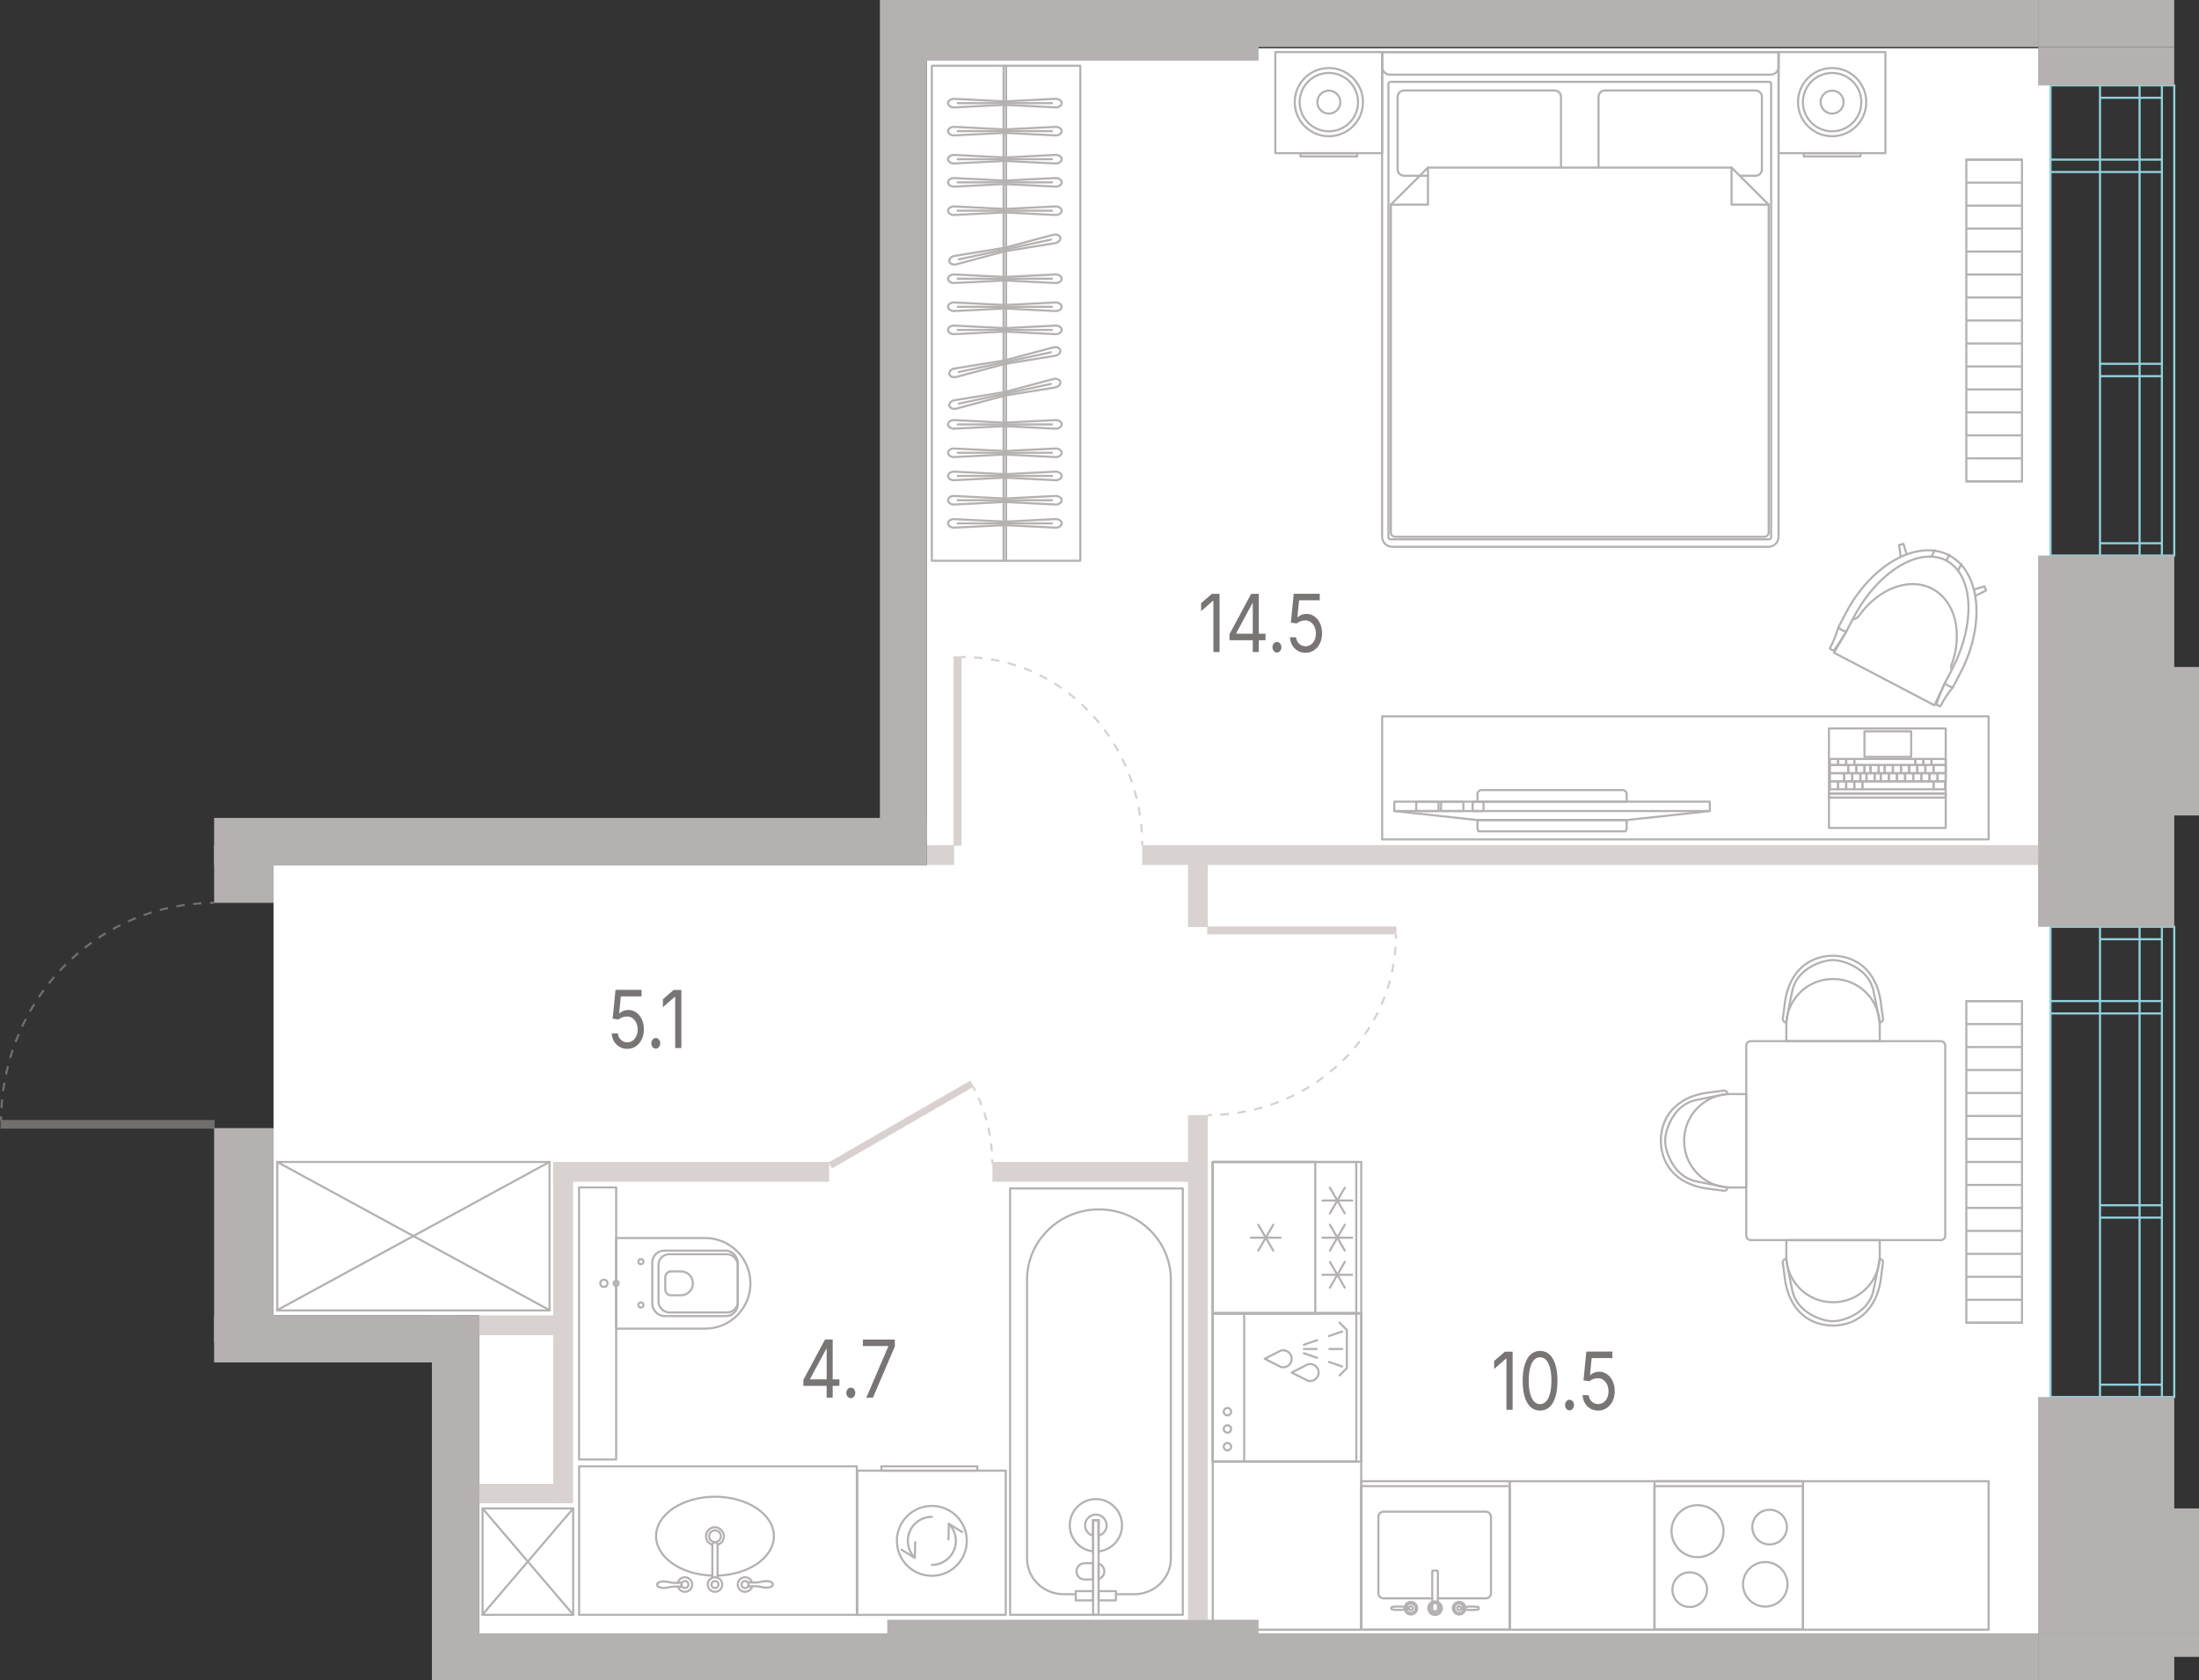 <?xml version="1.0" encoding="UTF-8"?>
<svg id="Layer_1" xmlns="http://www.w3.org/2000/svg" version="1.1" viewBox="0 0 522.66 399.41">
  <rect x="0" y="0" width="522.66" height="399.41" fill="#333333" stroke="none"/>
  <!-- Generator: Adobe Illustrator 29.8.1, SVG Export Plug-In . SVG Version: 2.1.1 Build 2)  -->
  <polygon id="fl_9" points="65.01 205.59 65.01 312.65 113.84 312.65 113.84 388.24 487.37 388.24 487.37 11.48 220.31 11.48 220.31 205.59 65.01 205.59" fill="#fff"/>
  <g id="R">
    <g>
      <line x1="467.36" y1="37.95" x2="480.59" y2="37.95" fill="none" stroke="#b4b1b0" stroke-miterlimit="10" stroke-width=".5"/>
      <line x1="467.36" y1="43.41" x2="480.59" y2="43.41" fill="none" stroke="#b4b1b0" stroke-miterlimit="10" stroke-width=".5"/>
      <line x1="467.36" y1="48.87" x2="480.59" y2="48.87" fill="none" stroke="#b4b1b0" stroke-miterlimit="10" stroke-width=".5"/>
      <line x1="467.36" y1="54.33" x2="480.59" y2="54.33" fill="none" stroke="#b4b1b0" stroke-miterlimit="10" stroke-width=".5"/>
      <line x1="467.36" y1="59.79" x2="480.59" y2="59.79" fill="none" stroke="#b4b1b0" stroke-miterlimit="10" stroke-width=".5"/>
      <line x1="467.36" y1="65.25" x2="480.59" y2="65.25" fill="none" stroke="#b4b1b0" stroke-miterlimit="10" stroke-width=".5"/>
      <line x1="467.36" y1="70.71" x2="480.59" y2="70.71" fill="none" stroke="#b4b1b0" stroke-miterlimit="10" stroke-width=".5"/>
      <line x1="467.36" y1="76.18" x2="480.59" y2="76.18" fill="none" stroke="#b4b1b0" stroke-miterlimit="10" stroke-width=".5"/>
      <line x1="467.36" y1="81.64" x2="480.59" y2="81.64" fill="none" stroke="#b4b1b0" stroke-miterlimit="10" stroke-width=".5"/>
      <line x1="467.36" y1="87.1" x2="480.59" y2="87.1" fill="none" stroke="#b4b1b0" stroke-miterlimit="10" stroke-width=".5"/>
      <line x1="467.36" y1="92.56" x2="480.59" y2="92.56" fill="none" stroke="#b4b1b0" stroke-miterlimit="10" stroke-width=".5"/>
      <line x1="467.36" y1="98.02" x2="480.59" y2="98.02" fill="none" stroke="#b4b1b0" stroke-miterlimit="10" stroke-width=".5"/>
      <line x1="467.36" y1="103.48" x2="480.59" y2="103.48" fill="none" stroke="#b4b1b0" stroke-miterlimit="10" stroke-width=".5"/>
      <line x1="467.36" y1="108.94" x2="480.59" y2="108.94" fill="none" stroke="#b4b1b0" stroke-miterlimit="10" stroke-width=".5"/>
      <line x1="467.36" y1="114.4" x2="480.59" y2="114.4" fill="none" stroke="#b4b1b0" stroke-miterlimit="10" stroke-width=".5"/>
      <rect x="435.75" y="69.56" width="76.46" height="13.23" transform="translate(550.15 -397.8) rotate(90)" fill="none" stroke="#b4b1b0" stroke-miterlimit="10" stroke-width=".5"/>
    </g>
    <g>
      <line x1="467.36" y1="237.95" x2="480.59" y2="237.95" fill="none" stroke="#b4b1b0" stroke-miterlimit="10" stroke-width=".5"/>
      <line x1="467.36" y1="243.41" x2="480.59" y2="243.41" fill="none" stroke="#b4b1b0" stroke-miterlimit="10" stroke-width=".5"/>
      <line x1="467.36" y1="248.87" x2="480.59" y2="248.87" fill="none" stroke="#b4b1b0" stroke-miterlimit="10" stroke-width=".5"/>
      <line x1="467.36" y1="254.33" x2="480.59" y2="254.33" fill="none" stroke="#b4b1b0" stroke-miterlimit="10" stroke-width=".5"/>
      <line x1="467.36" y1="259.79" x2="480.59" y2="259.79" fill="none" stroke="#b4b1b0" stroke-miterlimit="10" stroke-width=".5"/>
      <line x1="467.36" y1="265.25" x2="480.59" y2="265.25" fill="none" stroke="#b4b1b0" stroke-miterlimit="10" stroke-width=".5"/>
      <line x1="467.36" y1="270.71" x2="480.59" y2="270.71" fill="none" stroke="#b4b1b0" stroke-miterlimit="10" stroke-width=".5"/>
      <line x1="467.36" y1="276.18" x2="480.59" y2="276.18" fill="none" stroke="#b4b1b0" stroke-miterlimit="10" stroke-width=".5"/>
      <line x1="467.36" y1="281.64" x2="480.59" y2="281.64" fill="none" stroke="#b4b1b0" stroke-miterlimit="10" stroke-width=".5"/>
      <line x1="467.36" y1="287.1" x2="480.59" y2="287.1" fill="none" stroke="#b4b1b0" stroke-miterlimit="10" stroke-width=".5"/>
      <line x1="467.36" y1="292.56" x2="480.59" y2="292.56" fill="none" stroke="#b4b1b0" stroke-miterlimit="10" stroke-width=".5"/>
      <line x1="467.36" y1="298.02" x2="480.59" y2="298.02" fill="none" stroke="#b4b1b0" stroke-miterlimit="10" stroke-width=".5"/>
      <line x1="467.36" y1="303.48" x2="480.59" y2="303.48" fill="none" stroke="#b4b1b0" stroke-miterlimit="10" stroke-width=".5"/>
      <line x1="467.36" y1="308.94" x2="480.59" y2="308.94" fill="none" stroke="#b4b1b0" stroke-miterlimit="10" stroke-width=".5"/>
      <line x1="467.36" y1="314.4" x2="480.59" y2="314.4" fill="none" stroke="#b4b1b0" stroke-miterlimit="10" stroke-width=".5"/>
      <rect x="435.75" y="269.56" width="76.46" height="13.23" transform="translate(750.15 -197.8) rotate(90)" fill="none" stroke="#b4b1b0" stroke-miterlimit="10" stroke-width=".5"/>
    </g>
  </g>
  <g id="doors">
    <g>
      <g>
        <path d="M271.48,200.88c0-.33,0-.67-.01-1" fill="none" stroke="#d8d1cf" stroke-miterlimit="10" stroke-width=".5"/>
        <path d="M271.39,197.86c-1.45-22.69-19.04-40.76-40.85-41.66" fill="none" stroke="#d8d1cf" stroke-dasharray="2.03 2.03" stroke-miterlimit="10" stroke-width=".5"/>
        <path d="M229.52,156.16c-.19,0-.37,0-.56,0h-.44" fill="none" stroke="#d8d1cf" stroke-miterlimit="10" stroke-width=".5"/>
      </g>
      <rect x="226.78" y="156.16" width="1.63" height="44.73" transform="translate(455.18 357.04) rotate(180)" fill="#d8d1cf" stroke="#d8d1cf" stroke-miterlimit="10" stroke-width=".25"/>
    </g>
    <g>
      <g>
        <path d="M287.05,265.05c.33,0,.67,0,1-.01" fill="none" stroke="#d8d1cf" stroke-miterlimit="10" stroke-width=".5"/>
        <path d="M290.08,264.95c22.69-1.45,40.76-19.04,41.66-40.85" fill="none" stroke="#d8d1cf" stroke-dasharray="2.03 2.03" stroke-miterlimit="10" stroke-width=".5"/>
        <path d="M331.77,223.08c0-.19,0-.37,0-.56v-.44" fill="none" stroke="#d8d1cf" stroke-miterlimit="10" stroke-width=".5"/>
      </g>
      <rect x="308.6" y="198.79" width="1.63" height="44.73" transform="translate(88.26 530.57) rotate(-90)" fill="#d8d1cf" stroke="#d8d1cf" stroke-miterlimit="10" stroke-width=".25"/>
    </g>
    <g>
      <g>
        <path d="M235.84,276.52c0-.33,0-.67-.01-1" fill="none" stroke="#d8d1cf" stroke-miterlimit="10" stroke-width=".5"/>
        <path d="M235.74,273.64c-.34-4.66-1.51-9.19-3.56-13.58" fill="none" stroke="#d8d1cf" stroke-dasharray="1.88 1.88" stroke-miterlimit="10" stroke-width=".5"/>
        <path d="M231.77,259.22c-.15-.3-.3-.59-.45-.89" fill="none" stroke="#d8d1cf" stroke-miterlimit="10" stroke-width=".5"/>
      </g>
      <rect x="213.47" y="247.96" width="1.4" height="38.68" transform="translate(89.77 586.42) rotate(-120)" fill="#d8d1cf" stroke="#d8d1cf" stroke-miterlimit="10" stroke-width=".25"/>
    </g>
    <g>
      <g>
        <path d="M50.89,214.6c-.33,0-.67,0-1,0" fill="none" stroke="#706f6e" stroke-miterlimit="10" stroke-width=".5"/>
        <path d="M47.89,214.69c-25.86,1.55-46.51,22.99-47.59,49.63" fill="none" stroke="#706f6e" stroke-dasharray="2.01 2.01" stroke-miterlimit="10" stroke-width=".5"/>
        <path d="M.26,265.33c0,.33-.01.67-.01,1" fill="none" stroke="#706f6e" stroke-miterlimit="10" stroke-width=".5"/>
      </g>
      <rect x="24.67" y="241.91" width="1.8" height="50.64" transform="translate(292.8 241.66) rotate(90)" fill="#706f6e" stroke="#706f6e" stroke-miterlimit="10" stroke-width=".25"/>
    </g>
  </g>
  <g id="furniture">
    <g>
      <path d="M422.73,12.38v115.18c0,1.33-1.08,2.41-2.41,2.41h-89.41c-1.33,0-2.41-1.08-2.41-2.41V12.38h94.22Z" fill="none" stroke="#b4b1b0" stroke-linecap="round" stroke-linejoin="round" stroke-width=".5"/>
      <rect x="321.12" y="28.36" width="108.73" height="90.95" rx=".45" ry=".45" transform="translate(301.65 449.31) rotate(-90)" fill="none" stroke="#b4b1b0" stroke-linecap="round" stroke-linejoin="round" stroke-width=".5"/>
      <path d="M420.38,48.64v77.92c0,.56-.46,1.02-1.02,1.02h-87.76c-.56,0-1.02-.46-1.02-1.02V48.64s8.82-8.81,8.82-8.81h72.16s8.82,8.81,8.82,8.81Z" fill="none" stroke="#b4b1b0" stroke-linecap="round" stroke-linejoin="round" stroke-width=".5"/>
      <g>
        <rect x="423.42" y="11.7" width="24.03" height="25.4" transform="translate(411.03 459.83) rotate(-90)" fill="none" stroke="#b4b1b0" stroke-linecap="round" stroke-linejoin="round" stroke-width=".5"/>
        <rect x="435.07" y="30.06" width=".77" height="13.47" transform="translate(398.66 472.25) rotate(-90)" fill="none" stroke="#b4b1b0" stroke-linecap="round" stroke-linejoin="round" stroke-width=".5"/>
        <path d="M435.46,16.17c4.48,0,8.11,3.63,8.11,8.11s-3.63,8.1-8.11,8.1-8.11-3.63-8.11-8.1,3.63-8.11,8.11-8.11" fill="none" stroke="#b4b1b0" stroke-linecap="round" stroke-linejoin="round" stroke-width=".5"/>
        <path d="M435.46,17.34c3.83,0,6.94,3.1,6.94,6.94s-3.11,6.93-6.94,6.93-6.94-3.1-6.94-6.93c0-3.83,3.11-6.94,6.94-6.94" fill="none" stroke="#b4b1b0" stroke-linecap="round" stroke-linejoin="round" stroke-width=".5"/>
        <path d="M435.46,21.54c1.51,0,2.73,1.23,2.73,2.73s-1.22,2.73-2.73,2.73-2.73-1.22-2.73-2.73c0-1.51,1.22-2.73,2.73-2.73" fill="none" stroke="#b4b1b0" stroke-linecap="round" stroke-linejoin="round" stroke-width=".5"/>
      </g>
      <g>
        <rect x="303.8" y="11.7" width="24.03" height="25.4" transform="translate(291.42 340.21) rotate(-90)" fill="none" stroke="#b4b1b0" stroke-linecap="round" stroke-linejoin="round" stroke-width=".5"/>
        <rect x="315.45" y="30.06" width=".77" height="13.47" transform="translate(279.05 352.63) rotate(-90)" fill="none" stroke="#b4b1b0" stroke-linecap="round" stroke-linejoin="round" stroke-width=".5"/>
        <path d="M315.84,16.17c4.48,0,8.11,3.63,8.11,8.11s-3.63,8.1-8.11,8.1-8.11-3.63-8.11-8.1,3.63-8.11,8.11-8.11" fill="none" stroke="#b4b1b0" stroke-linecap="round" stroke-linejoin="round" stroke-width=".5"/>
        <path d="M315.84,17.34c3.83,0,6.94,3.1,6.94,6.94s-3.11,6.93-6.94,6.93c-3.83,0-6.94-3.1-6.94-6.93,0-3.83,3.11-6.94,6.94-6.94" fill="none" stroke="#b4b1b0" stroke-linecap="round" stroke-linejoin="round" stroke-width=".5"/>
        <path d="M315.84,21.54c1.51,0,2.73,1.23,2.73,2.73,0,1.51-1.22,2.73-2.73,2.73s-2.73-1.22-2.73-2.73,1.22-2.73,2.73-2.73" fill="none" stroke="#b4b1b0" stroke-linecap="round" stroke-linejoin="round" stroke-width=".5"/>
      </g>
      <path d="M422.73,12.38v3.49c0,1.04-.84,1.87-1.87,1.87h-90.49c-1.03,0-1.87-.84-1.87-1.87v-3.49h94.22Z" fill="none" stroke="#b4b1b0" stroke-linecap="round" stroke-linejoin="round" stroke-width=".5"/>
      <polyline points="411.56 39.83 411.56 48.64 420.38 48.64" fill="none" stroke="#b4b1b0" stroke-linecap="round" stroke-linejoin="round" stroke-width=".5"/>
      <polyline points="339.4 39.83 339.4 48.64 330.58 48.64" fill="none" stroke="#b4b1b0" stroke-linecap="round" stroke-linejoin="round" stroke-width=".5"/>
      <path d="M413.61,41.77h3.65c.83,0,1.51-.68,1.51-1.51v-17.24c0-.83-.68-1.51-1.51-1.51h-35.81c-.83,0-1.51.68-1.51,1.51v16.81" fill="none" stroke="#b4b1b0" stroke-linecap="round" stroke-linejoin="round" stroke-width=".5"/>
      <path d="M371.02,39.83v-16.81c0-.83-.68-1.51-1.51-1.51h-35.81c-.83,0-1.51.68-1.51,1.51v17.24c0,.83.68,1.51,1.51,1.51h5.7" fill="none" stroke="#b4b1b0" stroke-linecap="round" stroke-linejoin="round" stroke-width=".5"/>
    </g>
    <g>
      <rect x="221.48" y="15.63" width="35.29" height="117.65" fill="none" stroke="#b4b1b0" stroke-linecap="round" stroke-linejoin="round" stroke-width=".5"/>
      <g>
        <g>
          <g>
            <path d="M226.75,99.85l12.11.61,12.06-.61c.78,0,1.42.46,1.42,1.02s-.63,1.02-1.42,1.02l-12.1-.61-12.07.61c-.78,0-1.42-.46-1.42-1.02s.63-1.02,1.42-1.02Z" fill="none" stroke="#b4b1b0" stroke-linecap="round" stroke-linejoin="round" stroke-width=".5"/>
            <line x1="227.62" y1="100.88" x2="250.04" y2="100.88" fill="none" stroke="#b4b1b0" stroke-linecap="round" stroke-linejoin="round" stroke-width=".5"/>
            <line x1="238.85" y1="100.46" x2="238.85" y2="101.29" fill="none" stroke="#b4b1b0" stroke-linecap="round" stroke-linejoin="round" stroke-width=".5"/>
          </g>
          <g>
            <path d="M226.75,65.23l12.11.61,12.06-.61c.78,0,1.42.46,1.42,1.02s-.63,1.02-1.42,1.02l-12.1-.61-12.07.61c-.78,0-1.42-.46-1.42-1.02s.63-1.02,1.42-1.02Z" fill="none" stroke="#b4b1b0" stroke-linecap="round" stroke-linejoin="round" stroke-width=".5"/>
            <line x1="227.62" y1="66.25" x2="250.04" y2="66.25" fill="none" stroke="#b4b1b0" stroke-linecap="round" stroke-linejoin="round" stroke-width=".5"/>
            <line x1="238.85" y1="65.84" x2="238.85" y2="66.67" fill="none" stroke="#b4b1b0" stroke-linecap="round" stroke-linejoin="round" stroke-width=".5"/>
          </g>
          <g>
            <path d="M226.75,71.89l12.11.61,12.06-.61c.78,0,1.42.46,1.42,1.02s-.63,1.02-1.42,1.02l-12.1-.61-12.07.61c-.78,0-1.42-.46-1.42-1.02s.63-1.02,1.42-1.02Z" fill="none" stroke="#b4b1b0" stroke-linecap="round" stroke-linejoin="round" stroke-width=".5"/>
            <line x1="227.62" y1="72.92" x2="250.04" y2="72.92" fill="none" stroke="#b4b1b0" stroke-linecap="round" stroke-linejoin="round" stroke-width=".5"/>
            <line x1="238.85" y1="72.5" x2="238.85" y2="73.33" fill="none" stroke="#b4b1b0" stroke-linecap="round" stroke-linejoin="round" stroke-width=".5"/>
          </g>
          <g>
            <path d="M226.75,77.39l12.11.61,12.06-.61c.78,0,1.42.46,1.42,1.02s-.63,1.02-1.42,1.02l-12.1-.61-12.07.61c-.78,0-1.42-.46-1.42-1.02s.63-1.02,1.42-1.02Z" fill="none" stroke="#b4b1b0" stroke-linecap="round" stroke-linejoin="round" stroke-width=".5"/>
            <line x1="227.62" y1="78.42" x2="250.04" y2="78.42" fill="none" stroke="#b4b1b0" stroke-linecap="round" stroke-linejoin="round" stroke-width=".5"/>
            <line x1="238.85" y1="78" x2="238.85" y2="78.83" fill="none" stroke="#b4b1b0" stroke-linecap="round" stroke-linejoin="round" stroke-width=".5"/>
          </g>
          <g>
            <path d="M226.75,106.6l12.11.61,12.06-.61c.78,0,1.42.46,1.42,1.02s-.63,1.02-1.42,1.02l-12.1-.61-12.07.61c-.78,0-1.42-.46-1.42-1.02s.63-1.02,1.42-1.02Z" fill="none" stroke="#b4b1b0" stroke-linecap="round" stroke-linejoin="round" stroke-width=".5"/>
            <line x1="227.62" y1="107.62" x2="250.04" y2="107.62" fill="none" stroke="#b4b1b0" stroke-linecap="round" stroke-linejoin="round" stroke-width=".5"/>
            <line x1="238.85" y1="107.2" x2="238.85" y2="108.03" fill="none" stroke="#b4b1b0" stroke-linecap="round" stroke-linejoin="round" stroke-width=".5"/>
          </g>
          <g>
            <path d="M226.75,30.15l12.11.61,12.06-.61c.78,0,1.42.46,1.42,1.02s-.63,1.02-1.42,1.02l-12.1-.61-12.07.61c-.78,0-1.42-.46-1.42-1.02s.63-1.02,1.42-1.02Z" fill="none" stroke="#b4b1b0" stroke-linecap="round" stroke-linejoin="round" stroke-width=".5"/>
            <line x1="227.62" y1="31.17" x2="250.04" y2="31.17" fill="none" stroke="#b4b1b0" stroke-linecap="round" stroke-linejoin="round" stroke-width=".5"/>
            <line x1="238.85" y1="30.76" x2="238.85" y2="31.59" fill="none" stroke="#b4b1b0" stroke-linecap="round" stroke-linejoin="round" stroke-width=".5"/>
          </g>
          <g>
            <path d="M226.75,36.82l12.11.61,12.06-.61c.78,0,1.42.46,1.42,1.02s-.63,1.02-1.42,1.02l-12.1-.61-12.07.61c-.78,0-1.42-.46-1.42-1.02s.63-1.02,1.42-1.02Z" fill="none" stroke="#b4b1b0" stroke-linecap="round" stroke-linejoin="round" stroke-width=".5"/>
            <line x1="227.62" y1="37.84" x2="250.04" y2="37.84" fill="none" stroke="#b4b1b0" stroke-linecap="round" stroke-linejoin="round" stroke-width=".5"/>
            <line x1="238.85" y1="37.42" x2="238.85" y2="38.25" fill="none" stroke="#b4b1b0" stroke-linecap="round" stroke-linejoin="round" stroke-width=".5"/>
          </g>
          <g>
            <path d="M226.75,23.49l12.11.61,12.06-.61c.78,0,1.42.46,1.42,1.02s-.63,1.02-1.42,1.02l-12.1-.61-12.07.61c-.78,0-1.42-.46-1.42-1.02s.63-1.02,1.42-1.02Z" fill="none" stroke="#b4b1b0" stroke-linecap="round" stroke-linejoin="round" stroke-width=".5"/>
            <line x1="227.62" y1="24.51" x2="250.04" y2="24.51" fill="none" stroke="#b4b1b0" stroke-linecap="round" stroke-linejoin="round" stroke-width=".5"/>
            <line x1="238.85" y1="24.1" x2="238.85" y2="24.93" fill="none" stroke="#b4b1b0" stroke-linecap="round" stroke-linejoin="round" stroke-width=".5"/>
          </g>
          <g>
            <path d="M226.75,42.32l12.11.61,12.06-.61c.78,0,1.42.46,1.42,1.02s-.63,1.02-1.42,1.02l-12.1-.61-12.07.61c-.78,0-1.42-.46-1.42-1.02s.63-1.02,1.42-1.02Z" fill="none" stroke="#b4b1b0" stroke-linecap="round" stroke-linejoin="round" stroke-width=".5"/>
            <line x1="227.62" y1="43.34" x2="250.04" y2="43.34" fill="none" stroke="#b4b1b0" stroke-linecap="round" stroke-linejoin="round" stroke-width=".5"/>
            <line x1="238.85" y1="42.93" x2="238.85" y2="43.76" fill="none" stroke="#b4b1b0" stroke-linecap="round" stroke-linejoin="round" stroke-width=".5"/>
          </g>
          <g>
            <path d="M226.75,49.06l12.11.61,12.06-.61c.78,0,1.42.46,1.42,1.02s-.63,1.02-1.42,1.02l-12.1-.61-12.07.61c-.78,0-1.42-.46-1.42-1.02s.63-1.02,1.42-1.02Z" fill="none" stroke="#b4b1b0" stroke-linecap="round" stroke-linejoin="round" stroke-width=".5"/>
            <line x1="227.62" y1="50.08" x2="250.04" y2="50.08" fill="none" stroke="#b4b1b0" stroke-linecap="round" stroke-linejoin="round" stroke-width=".5"/>
            <line x1="238.85" y1="49.67" x2="238.85" y2="50.5" fill="none" stroke="#b4b1b0" stroke-linecap="round" stroke-linejoin="round" stroke-width=".5"/>
          </g>
          <g>
            <path d="M226.75,112.1l12.11.61,12.06-.61c.78,0,1.42.46,1.42,1.02s-.63,1.02-1.42,1.02l-12.1-.61-12.07.61c-.78,0-1.42-.46-1.42-1.02s.63-1.02,1.42-1.02Z" fill="none" stroke="#b4b1b0" stroke-linecap="round" stroke-linejoin="round" stroke-width=".5"/>
            <line x1="227.62" y1="113.12" x2="250.04" y2="113.12" fill="none" stroke="#b4b1b0" stroke-linecap="round" stroke-linejoin="round" stroke-width=".5"/>
            <line x1="238.85" y1="112.71" x2="238.85" y2="113.54" fill="none" stroke="#b4b1b0" stroke-linecap="round" stroke-linejoin="round" stroke-width=".5"/>
          </g>
          <g>
            <path d="M226.75,117.88l12.11.61,12.06-.61c.78,0,1.42.46,1.42,1.02s-.63,1.02-1.42,1.02l-12.1-.61-12.07.61c-.78,0-1.42-.46-1.42-1.02s.63-1.02,1.42-1.02Z" fill="none" stroke="#b4b1b0" stroke-linecap="round" stroke-linejoin="round" stroke-width=".5"/>
            <line x1="227.62" y1="118.9" x2="250.04" y2="118.9" fill="none" stroke="#b4b1b0" stroke-linecap="round" stroke-linejoin="round" stroke-width=".5"/>
            <line x1="238.85" y1="118.49" x2="238.85" y2="119.32" fill="none" stroke="#b4b1b0" stroke-linecap="round" stroke-linejoin="round" stroke-width=".5"/>
          </g>
          <g>
            <path d="M226.75,123.38l12.11.61,12.06-.61c.78,0,1.42.46,1.42,1.02s-.63,1.02-1.42,1.02l-12.1-.61-12.07.61c-.78,0-1.42-.46-1.42-1.02s.63-1.02,1.42-1.02Z" fill="none" stroke="#b4b1b0" stroke-linecap="round" stroke-linejoin="round" stroke-width=".5"/>
            <line x1="227.62" y1="124.4" x2="250.04" y2="124.4" fill="none" stroke="#b4b1b0" stroke-linecap="round" stroke-linejoin="round" stroke-width=".5"/>
            <line x1="238.85" y1="123.99" x2="238.85" y2="124.82" fill="none" stroke="#b4b1b0" stroke-linecap="round" stroke-linejoin="round" stroke-width=".5"/>
          </g>
          <g>
            <path d="M226.8,60.84l11.96-1.94,11.66-3.12c.76-.16,1.48.15,1.6.7.12.55-.4,1.13-1.17,1.3l-11.96,1.94-11.66,3.12c-.76.16-1.48-.15-1.6-.7s.4-1.13,1.17-1.3Z" fill="none" stroke="#b4b1b0" stroke-linecap="round" stroke-linejoin="round" stroke-width=".5"/>
            <line x1="227.87" y1="61.65" x2="249.79" y2="56.95" fill="none" stroke="#b4b1b0" stroke-linecap="round" stroke-linejoin="round" stroke-width=".5"/>
            <line x1="238.76" y1="58.89" x2="238.94" y2="59.7" fill="none" stroke="#b4b1b0" stroke-linecap="round" stroke-linejoin="round" stroke-width=".5"/>
          </g>
          <g>
            <path d="M226.8,87.61l11.96-1.94,11.66-3.12c.76-.16,1.48.15,1.6.7s-.4,1.13-1.17,1.3l-11.96,1.94-11.66,3.12c-.76.16-1.48-.15-1.6-.7s.4-1.13,1.17-1.3Z" fill="none" stroke="#b4b1b0" stroke-linecap="round" stroke-linejoin="round" stroke-width=".5"/>
            <line x1="227.87" y1="88.43" x2="249.79" y2="83.73" fill="none" stroke="#b4b1b0" stroke-linecap="round" stroke-linejoin="round" stroke-width=".5"/>
            <line x1="238.76" y1="85.67" x2="238.94" y2="86.48" fill="none" stroke="#b4b1b0" stroke-linecap="round" stroke-linejoin="round" stroke-width=".5"/>
          </g>
          <g>
            <path d="M226.8,95.14l11.96-1.94,11.66-3.12c.76-.16,1.48.15,1.6.7s-.4,1.13-1.17,1.3l-11.96,1.94-11.66,3.12c-.76.16-1.48-.15-1.6-.7s.4-1.13,1.17-1.3Z" fill="none" stroke="#b4b1b0" stroke-linecap="round" stroke-linejoin="round" stroke-width=".5"/>
            <line x1="227.87" y1="95.95" x2="249.79" y2="91.25" fill="none" stroke="#b4b1b0" stroke-linecap="round" stroke-linejoin="round" stroke-width=".5"/>
            <line x1="238.76" y1="93.19" x2="238.94" y2="94.01" fill="none" stroke="#b4b1b0" stroke-linecap="round" stroke-linejoin="round" stroke-width=".5"/>
          </g>
        </g>
        <g>
          <line x1="239.13" y1="133.28" x2="239.13" y2="15.63" fill="none" stroke="#b4b1b0" stroke-linecap="round" stroke-linejoin="round" stroke-width=".5"/>
          <line x1="238.53" y1="15.63" x2="238.53" y2="133.28" fill="none" stroke="#b4b1b0" stroke-linecap="round" stroke-linejoin="round" stroke-width=".5"/>
        </g>
      </g>
    </g>
    <g>
      <rect x="287.9" y="276.53" width="36" height="35.29" transform="translate(600.07 -11.72) rotate(90)" fill="none" stroke="#b4b1b0" stroke-linecap="round" stroke-linejoin="round" stroke-width=".5"/>
      <rect x="287.31" y="277.12" width="36" height="34.12" transform="translate(599.48 -11.13) rotate(90)" fill="none" stroke="#b4b1b0" stroke-linecap="round" stroke-linejoin="round" stroke-width=".5"/>
      <g>
        <line x1="297.31" y1="294.18" x2="304.38" y2="294.18" fill="none" stroke="#b4b1b0" stroke-linecap="round" stroke-linejoin="round" stroke-width=".5"/>
        <line x1="299.08" y1="297.24" x2="302.62" y2="291.11" fill="none" stroke="#b4b1b0" stroke-linecap="round" stroke-linejoin="round" stroke-width=".5"/>
        <line x1="302.62" y1="297.24" x2="299.08" y2="291.11" fill="none" stroke="#b4b1b0" stroke-linecap="round" stroke-linejoin="round" stroke-width=".5"/>
      </g>
      <g>
        <g>
          <line x1="314.32" y1="303" x2="321.39" y2="303" fill="none" stroke="#b4b1b0" stroke-linecap="round" stroke-linejoin="round" stroke-width=".5"/>
          <line x1="316.09" y1="306.06" x2="319.63" y2="299.94" fill="none" stroke="#b4b1b0" stroke-linecap="round" stroke-linejoin="round" stroke-width=".5"/>
          <line x1="319.63" y1="306.06" x2="316.09" y2="299.94" fill="none" stroke="#b4b1b0" stroke-linecap="round" stroke-linejoin="round" stroke-width=".5"/>
        </g>
        <g>
          <line x1="314.32" y1="294.18" x2="321.39" y2="294.18" fill="none" stroke="#b4b1b0" stroke-linecap="round" stroke-linejoin="round" stroke-width=".5"/>
          <line x1="316.09" y1="297.24" x2="319.63" y2="291.11" fill="none" stroke="#b4b1b0" stroke-linecap="round" stroke-linejoin="round" stroke-width=".5"/>
          <line x1="319.63" y1="297.24" x2="316.09" y2="291.11" fill="none" stroke="#b4b1b0" stroke-linecap="round" stroke-linejoin="round" stroke-width=".5"/>
        </g>
        <g>
          <line x1="314.32" y1="285.35" x2="321.39" y2="285.35" fill="none" stroke="#b4b1b0" stroke-linecap="round" stroke-linejoin="round" stroke-width=".5"/>
          <line x1="316.09" y1="288.41" x2="319.63" y2="282.29" fill="none" stroke="#b4b1b0" stroke-linecap="round" stroke-linejoin="round" stroke-width=".5"/>
          <line x1="319.63" y1="288.41" x2="316.09" y2="282.29" fill="none" stroke="#b4b1b0" stroke-linecap="round" stroke-linejoin="round" stroke-width=".5"/>
        </g>
      </g>
      <rect x="282.43" y="281.99" width="36" height="24.37" transform="translate(594.61 -6.26) rotate(90)" fill="none" stroke="#b4b1b0" stroke-linecap="round" stroke-linejoin="round" stroke-width=".5"/>
    </g>
    <g>
      <g>
        <rect x="393.24" y="352.06" width="35.3" height="35.29" transform="translate(821.78 739.41) rotate(180)" fill="none" stroke="#b4b1b0" stroke-linecap="round" stroke-linejoin="round" stroke-width=".5"/>
        <rect x="393.24" y="353.24" width="35.3" height="34.12" transform="translate(821.78 740.59) rotate(180)" fill="none" stroke="#b4b1b0" stroke-linecap="round" stroke-linejoin="round" stroke-width=".5"/>
      </g>
      <path d="M405.73,377.84c0-2.27-1.84-4.12-4.12-4.12s-4.11,1.84-4.11,4.12,1.84,4.12,4.11,4.12,4.12-1.84,4.12-4.12" fill="none" stroke="#b4b1b0" stroke-linecap="round" stroke-linejoin="round" stroke-width=".5"/>
      <path d="M424.72,362.97c0-2.27-1.84-4.12-4.12-4.12-2.27,0-4.11,1.84-4.11,4.12s1.84,4.12,4.11,4.12,4.12-1.84,4.12-4.12" fill="none" stroke="#b4b1b0" stroke-linecap="round" stroke-linejoin="round" stroke-width=".5"/>
      <path d="M424.86,376.57c0-2.92-2.37-5.29-5.29-5.29-2.92,0-5.29,2.37-5.29,5.29s2.37,5.29,5.29,5.29c2.92,0,5.29-2.37,5.29-5.29" fill="none" stroke="#b4b1b0" stroke-linecap="round" stroke-linejoin="round" stroke-width=".5"/>
      <path d="M409.65,363.94c0-3.41-2.77-6.18-6.18-6.18s-6.18,2.77-6.18,6.18,2.77,6.18,6.18,6.18,6.18-2.77,6.18-6.18" fill="none" stroke="#b4b1b0" stroke-linecap="round" stroke-linejoin="round" stroke-width=".5"/>
    </g>
    <g>
      <g>
        <rect x="323.54" y="352.06" width="35.29" height="35.29" fill="none" stroke="#b4b1b0" stroke-linecap="round" stroke-linejoin="round" stroke-width=".5"/>
        <rect x="323.54" y="353.24" width="35.29" height="34.12" fill="none" stroke="#b4b1b0" stroke-linecap="round" stroke-linejoin="round" stroke-width=".5"/>
      </g>
      <g>
        <path d="M347.26,382.41c.82.17,1.66.26,2.5.26.53,0,1.05-.03,1.58-.1.11-.07.17-.19.17-.31s-.06-.24-.17-.31c-.53-.07-1.05-.1-1.58-.1-.84,0-1.67.09-2.5.26" fill="none" stroke="#b4b1b0" stroke-linecap="round" stroke-linejoin="round" stroke-width=".5"/>
        <path d="M341.76,379.91h11.38c.68,0,1.24-.55,1.24-1.24v-18.13c0-.68-.55-1.24-1.24-1.24h-24.29c-.68,0-1.24.55-1.24,1.24v18.13c0,.68.55,1.24,1.24,1.24h11.57" fill="none" stroke="#b4b1b0" stroke-linecap="round" stroke-linejoin="round" stroke-width=".5"/>
        <rect x="340.42" y="373.3" width="1.34" height="9.63" rx=".23" ry=".23" transform="translate(682.18 756.24) rotate(-180)" fill="none" stroke="#b4b1b0" stroke-linecap="round" stroke-linejoin="round" stroke-width=".5"/>
        <circle cx="341.08" cy="382.25" r="1.61" fill="none" stroke="#b4b1b0" stroke-linecap="round" stroke-linejoin="round" stroke-width=".5"/>
        <circle cx="341.08" cy="382.25" r="1.21" fill="none" stroke="#b4b1b0" stroke-linecap="round" stroke-linejoin="round" stroke-width=".5"/>
        <circle cx="346.81" cy="382.25" r="1.49" fill="none" stroke="#b4b1b0" stroke-linecap="round" stroke-linejoin="round" stroke-width=".5"/>
        <circle cx="346.81" cy="382.25" r="1.12" fill="none" stroke="#b4b1b0" stroke-linecap="round" stroke-linejoin="round" stroke-width=".5"/>
        <circle cx="346.81" cy="382.25" r=".47" fill="none" stroke="#b4b1b0" stroke-linecap="round" stroke-linejoin="round" stroke-width=".5"/>
        <circle cx="335.34" cy="382.25" r="1.49" fill="none" stroke="#b4b1b0" stroke-linecap="round" stroke-linejoin="round" stroke-width=".5"/>
        <circle cx="335.34" cy="382.25" r="1.12" fill="none" stroke="#b4b1b0" stroke-linecap="round" stroke-linejoin="round" stroke-width=".5"/>
        <circle cx="335.34" cy="382.25" r=".47" fill="none" stroke="#b4b1b0" stroke-linecap="round" stroke-linejoin="round" stroke-width=".5"/>
        <path d="M330.66,382.25c0,.36.69.37.69.37.38.03,1.01.05,1.59.03s1.71-.17,1.96-.25c0,0-.03-.08-.03-.17,0-.09.03-.14.03-.14,0,0-.86-.19-1.71-.23s-1.38-.02-1.84.03c0,0-.69,0-.69.36Z" fill="none" stroke="#b4b1b0" stroke-linecap="round" stroke-linejoin="round" stroke-width=".5"/>
      </g>
    </g>
    <g>
      <rect x="65.89" y="276.18" width="64.71" height="35.29" transform="translate(196.5 587.65) rotate(180)" fill="none" stroke="#b4b1b0" stroke-linecap="round" stroke-linejoin="round" stroke-width=".5"/>
      <line x1="65.89" y1="311.4" x2="130.6" y2="276.18" fill="none" stroke="#b4b1b0" stroke-linecap="round" stroke-linejoin="round" stroke-width=".5"/>
      <line x1="65.89" y1="276.18" x2="130.6" y2="311.4" fill="none" stroke="#b4b1b0" stroke-linecap="round" stroke-linejoin="round" stroke-width=".5"/>
    </g>
    <g>
      <rect x="114.69" y="358.54" width="21.54" height="25.29" transform="translate(250.92 742.36) rotate(180)" fill="none" stroke="#b4b1b0" stroke-linecap="round" stroke-linejoin="round" stroke-width=".5"/>
      <line x1="114.69" y1="383.77" x2="136.23" y2="358.54" fill="none" stroke="#b4b1b0" stroke-linecap="round" stroke-linejoin="round" stroke-width=".5"/>
      <line x1="114.69" y1="358.54" x2="136.23" y2="383.77" fill="none" stroke="#b4b1b0" stroke-linecap="round" stroke-linejoin="round" stroke-width=".5"/>
    </g>
    <g>
      <rect x="137.63" y="282.24" width="8.82" height="64.67" transform="translate(284.08 629.14) rotate(-180)" fill="none" stroke="#b4b1b0" stroke-linecap="round" stroke-linejoin="round" stroke-width=".5"/>
      <g>
        <path d="M146.45,294.26h21.14c5.95,0,10.77,4.82,10.77,10.77,0,5.95-4.82,10.77-10.77,10.77h-21.14v-21.53Z" fill="none" stroke="#b4b1b0" stroke-linecap="round" stroke-linejoin="round" stroke-width=".5"/>
        <rect x="155.03" y="297.25" width="20.33" height="15.55" rx="2.84" ry="2.84" transform="translate(330.39 610.06) rotate(180)" fill="none" stroke="#b4b1b0" stroke-linecap="round" stroke-linejoin="round" stroke-width=".5"/>
        <rect x="156.51" y="298.11" width="18.85" height="13.84" rx="2.52" ry="2.52" transform="translate(331.87 610.06) rotate(-180)" fill="none" stroke="#b4b1b0" stroke-linecap="round" stroke-linejoin="round" stroke-width=".5"/>
        <path d="M159.51,302.19h1.18s.84,0,.84,0h.32c1.57,0,2.84,1.27,2.84,2.84,0,1.57-1.27,2.84-2.84,2.84h-.32s-.84,0-.84,0h-1.18c-.77,0-1.39-.62-1.39-1.39v-2.9c0-.77.62-1.39,1.39-1.39Z" fill="none" stroke="#b4b1b0" stroke-linecap="round" stroke-linejoin="round" stroke-width=".5"/>
        <circle cx="143.53" cy="305.03" r=".86" fill="none" stroke="#b4b1b0" stroke-linecap="round" stroke-linejoin="round" stroke-width=".5"/>
        <circle cx="146.45" cy="305.03" r=".61" fill="none" stroke="#b4b1b0" stroke-linecap="round" stroke-linejoin="round" stroke-width=".5"/>
        <circle cx="152.33" cy="310.18" r=".61" fill="none" stroke="#b4b1b0" stroke-linecap="round" stroke-linejoin="round" stroke-width=".5"/>
        <circle cx="152.33" cy="299.87" r=".61" fill="none" stroke="#b4b1b0" stroke-linecap="round" stroke-linejoin="round" stroke-width=".5"/>
      </g>
    </g>
    <g>
      <rect x="209.93" y="312.63" width="101.34" height="41.05" transform="translate(593.76 72.55) rotate(90)" fill="none" stroke="#b4b1b0" stroke-linecap="round" stroke-linejoin="round" stroke-width=".5"/>
      <g>
        <path d="M255.61,378.92h-2.81c-4.8,0-8.69-3.8-8.69-8.5v-35.91s0-3.07,0-3.07v-27.27c0-9.23,7.65-16.71,17.09-16.71h0c9.44,0,17.09,7.48,17.09,16.71v27.27s0,3.07,0,3.07v35.91c0,4.69-3.89,8.5-8.69,8.5h-4.36" fill="none" stroke="#b4b1b0" stroke-linecap="round" stroke-linejoin="round" stroke-width=".5"/>
        <rect x="249.2" y="371.91" width="22.52" height="1.3" transform="translate(-112.1 633.03) rotate(-90)" fill="none" stroke="#b4b1b0" stroke-linecap="round" stroke-linejoin="round" stroke-width=".5"/>
        <g>
          <rect x="255.69" y="378.19" width="4.12" height="2.19" fill="none" stroke="#b4b1b0" stroke-linecap="round" stroke-linejoin="round" stroke-width=".5"/>
          <rect x="261.12" y="378.19" width="4.12" height="2.19" fill="none" stroke="#b4b1b0" stroke-linecap="round" stroke-linejoin="round" stroke-width=".5"/>
        </g>
        <g>
          <path d="M261.12,371.67c.78.24,1.36.95,1.36,1.82s-.58,1.58-1.36,1.82v-3.64Z" fill="none" stroke="#b4b1b0" stroke-linecap="round" stroke-linejoin="round" stroke-width=".5"/>
          <path d="M257.78,371.55h2.03v3.87h-2.03c-1.06,0-1.92-.87-1.92-1.93s.86-1.93,1.92-1.93Z" fill="none" stroke="#b4b1b0" stroke-linecap="round" stroke-linejoin="round" stroke-width=".5"/>
        </g>
        <path d="M260.46,356.31c3.43,0,6.22,2.8,6.22,6.25,0,3.23-2.44,5.85-5.56,6.18v-7.44s-1.3,0-1.3,0v7.44c-3.12-.33-5.56-2.96-5.56-6.18,0-3.45,2.78-6.25,6.22-6.25Z" fill="none" stroke="#b4b1b0" stroke-linecap="round" stroke-linejoin="round" stroke-width=".5"/>
        <path d="M260.46,359.99c1.41,0,2.56,1.15,2.56,2.58,0,1.19-.82,2.15-1.91,2.44v-3.7s-1.3,0-1.3,0v3.7c-1.09-.3-1.91-1.25-1.91-2.44,0-1.42,1.15-2.58,2.56-2.58Z" fill="none" stroke="#b4b1b0" stroke-linecap="round" stroke-linejoin="round" stroke-width=".5"/>
      </g>
    </g>
    <g>
      <circle cx="169.94" cy="376.62" r="1.73" fill="none" stroke="#b4b1b0" stroke-linecap="round" stroke-linejoin="round" stroke-width=".5"/>
      <path d="M170.55,367.17c.88-.26,1.52-1.08,1.52-2.04s-.95-2.13-2.13-2.13-2.13.95-2.13,2.13c0,.96.64,1.78,1.52,2.04" fill="none" stroke="#b4b1b0" stroke-linecap="round" stroke-linejoin="round" stroke-width=".5"/>
      <path d="M170.55,374.89v-7.72c0-.34-.28-.62-.62-.62h0c-.34,0-.62.28-.62.62v7.84" fill="none" stroke="#b4b1b0" stroke-linecap="round" stroke-linejoin="round" stroke-width=".5"/>
      <circle cx="169.94" cy="376.62" r=".83" fill="none" stroke="#b4b1b0" stroke-linecap="round" stroke-linejoin="round" stroke-width=".5"/>
      <g>
        <circle cx="162.8" cy="376.62" r=".83" fill="none" stroke="#b4b1b0" stroke-linecap="round" stroke-linejoin="round" stroke-width=".5"/>
        <path d="M156.18,376.68c0,.45.69.76,1.56.76s1.63-.35,2.65-.35c.6,0,1.58.07,1.58.07v-1s-.98.07-1.58.07c-1.01,0-1.78-.35-2.65-.35s-1.56.31-1.56.76v.04Z" fill="none" stroke="#b4b1b0" stroke-linecap="round" stroke-linejoin="round" stroke-width=".5"/>
        <path d="M161.13,377.11c.21.72.88,1.24,1.66,1.24.96,0,1.73-.78,1.73-1.73s-.78-1.73-1.73-1.73c-.82,0-1.51.57-1.69,1.33" fill="none" stroke="#b4b1b0" stroke-linecap="round" stroke-linejoin="round" stroke-width=".5"/>
        <circle cx="177.08" cy="376.62" r=".83" fill="none" stroke="#b4b1b0" stroke-linecap="round" stroke-linejoin="round" stroke-width=".5"/>
        <path d="M183.69,376.56c0-.45-.69-.76-1.56-.76-.87,0-1.63.35-2.65.35-.6,0-1.58-.07-1.58-.07v1s.98-.07,1.58-.07c1.01,0,1.78.35,2.65.35s1.56-.31,1.56-.76v-.04Z" fill="none" stroke="#b4b1b0" stroke-linecap="round" stroke-linejoin="round" stroke-width=".5"/>
        <path d="M178.74,376.13c-.21-.72-.88-1.24-1.66-1.24-.96,0-1.73.78-1.73,1.73,0,.96.78,1.73,1.73,1.73.82,0,1.51-.57,1.69-1.33" fill="none" stroke="#b4b1b0" stroke-linecap="round" stroke-linejoin="round" stroke-width=".5"/>
      </g>
      <circle cx="169.94" cy="365.13" r="1.39" fill="none" stroke="#b4b1b0" stroke-linecap="round" stroke-linejoin="round" stroke-width=".5"/>
      <path d="M170.55,374.5c7.45-.22,13.39-4.33,13.39-9.37,0-5.18-6.27-9.38-14-9.38s-14,4.2-14,9.38c0,5.04,5.94,9.16,13.39,9.37" fill="none" stroke="#b4b1b0" stroke-linecap="round" stroke-linejoin="round" stroke-width=".5"/>
    </g>
    <g>
      <rect x="203.76" y="349.55" width="35.29" height="34.28" fill="none" stroke="#b4b1b0" stroke-linecap="round" stroke-linejoin="round" stroke-width=".5"/>
      <circle cx="221.48" cy="366.24" r="8.31" fill="none" stroke="#b4b1b0" stroke-linecap="round" stroke-linejoin="round" stroke-width=".5"/>
      <rect x="209.48" y="348.53" width="22.82" height="1.02" fill="none" stroke="#b4b1b0" stroke-linecap="round" stroke-linejoin="round" stroke-width=".5"/>
      <path d="M225.52,362.2c1.07,1.07,1.67,2.52,1.67,4.04,0,3.16-2.56,5.71-5.71,5.71" fill="none" stroke="#b4b1b0" stroke-linecap="round" stroke-linejoin="round" stroke-width=".5"/>
      <polyline points="225.43 365.91 225.52 362.2 228.69 364.13" fill="none" stroke="#b4b1b0" stroke-linecap="round" stroke-linejoin="round" stroke-width=".5"/>
      <path d="M217.44,370.28c-1.07-1.08-1.67-2.52-1.67-4.04,0-3.16,2.56-5.71,5.71-5.71" fill="none" stroke="#b4b1b0" stroke-linecap="round" stroke-linejoin="round" stroke-width=".5"/>
      <polyline points="217.52 366.57 217.44 370.28 214.27 368.35" fill="none" stroke="#b4b1b0" stroke-linecap="round" stroke-linejoin="round" stroke-width=".5"/>
    </g>
    <rect x="137.63" y="348.53" width="66.01" height="35.29" transform="translate(341.28 732.35) rotate(-180)" fill="none" stroke="#b4b1b0" stroke-linecap="round" stroke-linejoin="round" stroke-width=".5"/>
    <g>
      <rect x="440.85" y="166.99" width="15.45" height="27.76" transform="translate(629.45 -267.7) rotate(90)" fill="none" stroke="#b4b1b0" stroke-linecap="round" stroke-linejoin="round" stroke-width=".5"/>
      <rect x="444.49" y="178.81" width="8.18" height="27.76" transform="translate(255.89 641.27) rotate(-90)" fill="none" stroke="#b4b1b0" stroke-linecap="round" stroke-linejoin="round" stroke-width=".5"/>
      <rect x="448.1" y="175.2" width=".97" height="27.76" transform="translate(259.5 637.66) rotate(-90)" fill="none" stroke="#b4b1b0" stroke-linecap="round" stroke-linejoin="round" stroke-width=".5"/>
      <rect x="442.66" y="185.71" width="16.9" height="1.89" fill="none" stroke="#b4b1b0" stroke-linecap="round" stroke-linejoin="round" stroke-width=".5"/>
      <rect x="440.73" y="185.71" width="1.93" height="1.89" fill="none" stroke="#b4b1b0" stroke-linecap="round" stroke-linejoin="round" stroke-width=".5"/>
      <rect x="438.8" y="185.71" width="1.93" height="1.89" fill="none" stroke="#b4b1b0" stroke-linecap="round" stroke-linejoin="round" stroke-width=".5"/>
      <rect x="436.87" y="185.71" width="1.93" height="1.89" fill="none" stroke="#b4b1b0" stroke-linecap="round" stroke-linejoin="round" stroke-width=".5"/>
      <rect x="434.96" y="185.71" width="1.92" height="1.89" fill="none" stroke="#b4b1b0" stroke-linecap="round" stroke-linejoin="round" stroke-width=".5"/>
      <rect x="459.56" y="185.71" width="2.72" height="1.89" fill="none" stroke="#b4b1b0" stroke-linecap="round" stroke-linejoin="round" stroke-width=".5"/>
      <rect x="434.94" y="183.78" width="3.38" height="1.93" fill="none" stroke="#b4b1b0" stroke-linecap="round" stroke-linejoin="round" stroke-width=".5"/>
      <rect x="434.94" y="181.84" width="4.35" height="1.93" fill="none" stroke="#b4b1b0" stroke-linecap="round" stroke-linejoin="round" stroke-width=".5"/>
      <rect x="439.29" y="181.84" width="1.93" height="1.93" transform="translate(880.5 365.62) rotate(180)" fill="none" stroke="#b4b1b0" stroke-linecap="round" stroke-linejoin="round" stroke-width=".5"/>
      <rect x="441.22" y="181.84" width="1.93" height="1.93" fill="none" stroke="#b4b1b0" stroke-linecap="round" stroke-linejoin="round" stroke-width=".5"/>
      <rect x="443.15" y="181.84" width="1.45" height="1.93" transform="translate(887.74 365.62) rotate(180)" fill="none" stroke="#b4b1b0" stroke-linecap="round" stroke-linejoin="round" stroke-width=".5"/>
      <rect x="444.6" y="181.84" width="1.93" height="1.93" fill="none" stroke="#b4b1b0" stroke-linecap="round" stroke-linejoin="round" stroke-width=".5"/>
      <rect x="446.53" y="181.84" width="1.45" height="1.93" transform="translate(894.5 365.62) rotate(180)" fill="none" stroke="#b4b1b0" stroke-linecap="round" stroke-linejoin="round" stroke-width=".5"/>
      <rect x="447.97" y="181.84" width="1.93" height="1.93" fill="none" stroke="#b4b1b0" stroke-linecap="round" stroke-linejoin="round" stroke-width=".5"/>
      <rect x="449.91" y="181.84" width="1.93" height="1.93" transform="translate(901.74 365.62) rotate(180)" fill="none" stroke="#b4b1b0" stroke-linecap="round" stroke-linejoin="round" stroke-width=".5"/>
      <rect x="451.84" y="181.84" width="1.93" height="1.93" fill="none" stroke="#b4b1b0" stroke-linecap="round" stroke-linejoin="round" stroke-width=".5"/>
      <rect x="453.77" y="181.84" width="1.93" height="1.93" transform="translate(909.47 365.62) rotate(180)" fill="none" stroke="#b4b1b0" stroke-linecap="round" stroke-linejoin="round" stroke-width=".5"/>
      <rect x="455.7" y="181.84" width="1.93" height="1.93" fill="none" stroke="#b4b1b0" stroke-linecap="round" stroke-linejoin="round" stroke-width=".5"/>
      <rect x="457.63" y="181.84" width="1.93" height="1.93" transform="translate(917.19 365.62) rotate(180)" fill="none" stroke="#b4b1b0" stroke-linecap="round" stroke-linejoin="round" stroke-width=".5"/>
      <rect x="459.56" y="181.84" width="2.9" height="1.93" fill="none" stroke="#b4b1b0" stroke-linecap="round" stroke-linejoin="round" stroke-width=".5"/>
      <rect x="438.32" y="183.78" width="1.93" height="1.93" transform="translate(878.57 369.48) rotate(180)" fill="none" stroke="#b4b1b0" stroke-linecap="round" stroke-linejoin="round" stroke-width=".5"/>
      <rect x="440.25" y="183.78" width="1.93" height="1.93" fill="none" stroke="#b4b1b0" stroke-linecap="round" stroke-linejoin="round" stroke-width=".5"/>
      <rect x="442.18" y="183.78" width="1.45" height="1.93" transform="translate(885.81 369.48) rotate(180)" fill="none" stroke="#b4b1b0" stroke-linecap="round" stroke-linejoin="round" stroke-width=".5"/>
      <rect x="443.63" y="183.78" width="1.93" height="1.93" fill="none" stroke="#b4b1b0" stroke-linecap="round" stroke-linejoin="round" stroke-width=".5"/>
      <rect x="445.56" y="183.78" width="1.45" height="1.93" transform="translate(892.57 369.48) rotate(180)" fill="none" stroke="#b4b1b0" stroke-linecap="round" stroke-linejoin="round" stroke-width=".5"/>
      <rect x="447.01" y="183.78" width="1.93" height="1.93" fill="none" stroke="#b4b1b0" stroke-linecap="round" stroke-linejoin="round" stroke-width=".5"/>
      <rect x="448.94" y="183.78" width="1.93" height="1.93" transform="translate(899.81 369.48) rotate(180)" fill="none" stroke="#b4b1b0" stroke-linecap="round" stroke-linejoin="round" stroke-width=".5"/>
      <rect x="450.87" y="183.78" width="1.93" height="1.93" fill="none" stroke="#b4b1b0" stroke-linecap="round" stroke-linejoin="round" stroke-width=".5"/>
      <rect x="452.8" y="183.78" width="1.93" height="1.93" transform="translate(907.54 369.48) rotate(180)" fill="none" stroke="#b4b1b0" stroke-linecap="round" stroke-linejoin="round" stroke-width=".5"/>
      <rect x="454.73" y="183.78" width="1.93" height="1.93" fill="none" stroke="#b4b1b0" stroke-linecap="round" stroke-linejoin="round" stroke-width=".5"/>
      <rect x="456.66" y="183.78" width="1.93" height="1.93" transform="translate(915.26 369.48) rotate(180)" fill="none" stroke="#b4b1b0" stroke-linecap="round" stroke-linejoin="round" stroke-width=".5"/>
      <rect x="458.59" y="183.78" width="1.93" height="1.93" fill="none" stroke="#b4b1b0" stroke-linecap="round" stroke-linejoin="round" stroke-width=".5"/>
      <rect x="460.53" y="183.78" width="1.93" height="1.93" transform="translate(922.98 369.48) rotate(180)" fill="none" stroke="#b4b1b0" stroke-linecap="round" stroke-linejoin="round" stroke-width=".5"/>
      <rect x="443.15" y="173.83" width="11.1" height="6.08" fill="none" stroke="#b4b1b0" stroke-linecap="round" stroke-linejoin="round" stroke-width=".5"/>
      <rect x="434.94" y="180.4" width="1.93" height="1.45" fill="none" stroke="#b4b1b0" stroke-linecap="round" stroke-linejoin="round" stroke-width=".5"/>
      <rect x="436.87" y="180.4" width="1.93" height="1.45" fill="none" stroke="#b4b1b0" stroke-linecap="round" stroke-linejoin="round" stroke-width=".5"/>
      <rect x="438.8" y="180.4" width="1.93" height="1.45" fill="none" stroke="#b4b1b0" stroke-linecap="round" stroke-linejoin="round" stroke-width=".5"/>
      <rect x="440.74" y="180.4" width="14.48" height="1.45" fill="none" stroke="#b4b1b0" stroke-linecap="round" stroke-linejoin="round" stroke-width=".5"/>
      <rect x="455.22" y="180.4" width="1.93" height="1.45" fill="none" stroke="#b4b1b0" stroke-linecap="round" stroke-linejoin="round" stroke-width=".5"/>
      <rect x="457.15" y="180.4" width="1.93" height="1.45" fill="none" stroke="#b4b1b0" stroke-linecap="round" stroke-linejoin="round" stroke-width=".5"/>
      <rect x="459.08" y="180.4" width="3.38" height="1.45" fill="none" stroke="#b4b1b0" stroke-linecap="round" stroke-linejoin="round" stroke-width=".5"/>
    </g>
    <g>
      <g>
        <polyline points="469.23 140.12 471.67 139.35 472.05 140.35 469.52 141.63" fill="none" stroke="#b4b1b0" stroke-linecap="round" stroke-linejoin="round" stroke-width=".5"/>
        <path d="M462.27,162.36c-.76,1.63-1.44,3.3-2.03,5.01.13.13.27.24.43.33s.34.14.52.17l.05-.1c.82-1.56,1.8-3.04,2.92-4.41l1.77-3.39c6.03-11.52,4.83-24.05-2.68-27.99-7.51-3.93-18.5,2.22-24.53,13.74l-1.78,3.39c-.49,1.7-1.15,3.35-1.97,4.91l-.05.1c.13.13.27.24.43.33s.34.14.52.17c1.07-1.46,2.05-2.96,2.96-4.52" fill="none" stroke="#b4b1b0" stroke-linecap="round" stroke-linejoin="round" stroke-width=".5"/>
        <path d="M438.86,150.1c-.36-.04-.72-.15-1.04-.32s-.62-.4-.86-.67" fill="none" stroke="#b4b1b0" stroke-linecap="round" stroke-linejoin="round" stroke-width=".5"/>
        <path d="M462.27,162.36c.24.28.53.5.86.67s.68.28,1.04.32" fill="none" stroke="#b4b1b0" stroke-linecap="round" stroke-linejoin="round" stroke-width=".5"/>
        <path d="M464.04,158.96l-1.78,3.39-2.47,5.29h0s-23.89-12.51-23.89-12.51l2.94-5.04,1.77-3.39c5.71-10.82,15.53-16.84,21.98-13.47,6.46,3.39,7.08,14.95,1.38,25.82l-.04.09" fill="none" stroke="#b4b1b0" stroke-linecap="round" stroke-linejoin="round" stroke-width=".5"/>
        <path d="M463.89,159.26c-.15-.38-.17-.8-.06-1.19,2.81-7.62.87-15.27-4.58-18.13-5.45-2.85-12.84-.08-17.5,6.56-.34.41-.84.65-1.37.68" fill="none" stroke="#b4b1b0" stroke-linecap="round" stroke-linejoin="round" stroke-width=".5"/>
        <line x1="462.66" y1="133.12" x2="463.32" y2="131.85" fill="none" stroke="#b4b1b0" stroke-linecap="round" stroke-linejoin="round" stroke-width=".5"/>
        <line x1="465.44" y1="135.5" x2="466.19" y2="134.08" fill="none" stroke="#b4b1b0" stroke-linecap="round" stroke-linejoin="round" stroke-width=".5"/>
        <line x1="459.12" y1="132.19" x2="459.86" y2="130.77" fill="none" stroke="#b4b1b0" stroke-linecap="round" stroke-linejoin="round" stroke-width=".5"/>
      </g>
      <polyline points="453.16 131.71 452.41 129.26 451.37 129.53 451.76 132.33" fill="none" stroke="#b4b1b0" stroke-linecap="round" stroke-linejoin="round" stroke-width=".5"/>
    </g>
    <rect x="328.51" y="170.26" width="144.15" height="29.25" fill="none" stroke="#b4b1b0" stroke-linecap="round" stroke-linejoin="round" stroke-width=".5"/>
    <g>
      <polygon points="351.16 194.92 331.4 192.77 331.4 190.54 406.39 190.54 406.39 192.77 386.63 194.92 351.16 194.92" fill="none" stroke="#b4b1b0" stroke-linecap="round" stroke-linejoin="round" stroke-width=".5"/>
      <line x1="331.4" y1="192.77" x2="406.39" y2="192.77" fill="none" stroke="#b4b1b0" stroke-linecap="round" stroke-linejoin="round" stroke-width=".5"/>
      <rect x="338.15" y="189" width="2.23" height="5.3" rx=".14" ry=".14" transform="translate(147.61 530.92) rotate(-90)" fill="none" stroke="#b4b1b0" stroke-linecap="round" stroke-linejoin="round" stroke-width=".5"/>
      <rect x="344.06" y="189" width="2.23" height="5.3" rx=".14" ry=".14" transform="translate(153.52 536.83) rotate(-90)" fill="none" stroke="#b4b1b0" stroke-linecap="round" stroke-linejoin="round" stroke-width=".5"/>
      <rect x="350.2" y="190.36" width="2.23" height="2.59" rx=".1" ry=".1" transform="translate(159.66 542.97) rotate(-90)" fill="none" stroke="#b4b1b0" stroke-linecap="round" stroke-linejoin="round" stroke-width=".5"/>
      <path d="M386.63,190.54v-1.76c0-.55-.45-1-1-1h-33.47c-.55,0-1,.45-1,1v1.76s35.47,0,35.47,0Z" fill="none" stroke="#b4b1b0" stroke-linecap="round" stroke-linejoin="round" stroke-width=".5"/>
      <polygon points="351.16 194.92 351.16 196.99 351.41 197.6 386.38 197.6 386.63 196.99 386.63 194.92 351.16 194.92" fill="none" stroke="#b4b1b0" stroke-linecap="round" stroke-linejoin="round" stroke-width=".5"/>
    </g>
    <rect x="288.25" y="312.17" width="35.29" height="75.18" fill="none" stroke="#b4b1b0" stroke-linecap="round" stroke-linejoin="round" stroke-width=".5"/>
    <rect x="358.83" y="352.06" width="113.82" height="35.29" fill="none" stroke="#b4b1b0" stroke-linecap="round" stroke-linejoin="round" stroke-width=".5"/>
    <g>
      <rect x="415.05" y="247.47" width="47.29" height="47.29" rx="1.05" ry="1.05" fill="none" stroke="#b4b1b0" stroke-linecap="round" stroke-linejoin="round" stroke-width=".5"/>
      <g>
        <path d="M410.62,282.25s.02.31-.28.57c-.3.26-.57.21-.57.21l-2.94-.39c-7.39-.65-12-4.95-12.09-11.52h0c.09-6.57,4.7-10.87,12.09-11.52l2.93-.39s.27-.04.57.22c.3.26.28.57.28.57" fill="none" stroke="#b4b1b0" stroke-linecap="round" stroke-linejoin="round" stroke-width=".5"/>
        <path d="M410.28,282.18s-1.86-.3-7.21-1.42-7.3-7.18-7.3-9.64h0c0-2.46,1.95-8.52,7.3-9.64,5.34-1.12,7.21-1.42,7.21-1.42" fill="none" stroke="#b4b1b0" stroke-linecap="round" stroke-linejoin="round" stroke-width=".5"/>
        <path d="M411.33,260.05h.34s0,0,0,0h3.37v22.2h-3.72c-6.09,0-11.03-4.94-11.03-11.03v-.15c0-6.09,4.94-11.03,11.03-11.03Z" fill="none" stroke="#b4b1b0" stroke-linecap="round" stroke-linejoin="round" stroke-width=".5"/>
      </g>
      <g>
        <path d="M446.77,299.2s.31-.02.57.28c.26.3.21.57.21.57l-.39,2.94c-.65,7.39-4.95,12-11.52,12.09h0c-6.57-.09-10.87-4.7-11.52-12.09l-.39-2.93s-.04-.27.22-.57c.26-.3.57-.28.57-.28" fill="none" stroke="#b4b1b0" stroke-linecap="round" stroke-linejoin="round" stroke-width=".5"/>
        <path d="M446.7,299.53s-.3,1.86-1.42,7.21c-1.12,5.34-7.18,7.3-9.64,7.3h0c-2.46,0-8.52-1.95-9.64-7.3-1.12-5.34-1.42-7.21-1.42-7.21" fill="none" stroke="#b4b1b0" stroke-linecap="round" stroke-linejoin="round" stroke-width=".5"/>
        <path d="M424.58,298.48v-.34s0,0,0,0v-3.37h22.2v3.72c0,6.09-4.94,11.03-11.03,11.03h-.15c-6.09,0-11.03-4.94-11.03-11.03Z" fill="none" stroke="#b4b1b0" stroke-linecap="round" stroke-linejoin="round" stroke-width=".5"/>
      </g>
      <g>
        <path d="M446.77,243.04s.31.02.57-.28c.26-.3.21-.57.21-.57l-.39-2.94c-.65-7.39-4.95-12-11.52-12.09h0c-6.57.09-10.87,4.7-11.52,12.09l-.39,2.93s-.04.27.22.57c.26.3.57.28.57.28" fill="none" stroke="#b4b1b0" stroke-linecap="round" stroke-linejoin="round" stroke-width=".5"/>
        <path d="M446.7,242.7s-.3-1.86-1.42-7.21c-1.12-5.34-7.18-7.3-9.64-7.3h0c-2.46,0-8.52,1.95-9.64,7.3-1.12,5.34-1.42,7.21-1.42,7.21" fill="none" stroke="#b4b1b0" stroke-linecap="round" stroke-linejoin="round" stroke-width=".5"/>
        <path d="M424.58,243.75v.34s0,0,0,0v3.37s22.2,0,22.2,0v-1.08s0-2.3,0-2.3v-.35c0-6.09-4.94-11.03-11.03-11.03h-.15c-6.09,0-11.03,4.94-11.03,11.03Z" fill="none" stroke="#b4b1b0" stroke-linecap="round" stroke-linejoin="round" stroke-width=".5"/>
      </g>
    </g>
    <g>
      <g>
        <rect x="288.25" y="312.1" width="35.29" height="35.29" transform="translate(-23.86 635.65) rotate(-90)" fill="none" stroke="#b4b1b0" stroke-linecap="round" stroke-linejoin="round" stroke-width=".5"/>
        <rect x="287.66" y="312.69" width="35.29" height="34.12" transform="translate(-24.44 635.06) rotate(-90)" fill="none" stroke="#b4b1b0" stroke-linecap="round" stroke-linejoin="round" stroke-width=".5"/>
      </g>
      <path d="M291.74,342.97c.49,0,.88.39.88.88s-.4.89-.88.89-.88-.4-.88-.89.4-.88.88-.88" fill="none" stroke="#b4b1b0" stroke-linecap="round" stroke-linejoin="round" stroke-width=".5"/>
      <path d="M291.74,338.76c.49,0,.88.4.88.88s-.4.89-.88.89-.88-.4-.88-.89.4-.88.88-.88" fill="none" stroke="#b4b1b0" stroke-linecap="round" stroke-linejoin="round" stroke-width=".5"/>
      <path d="M291.74,334.66c.49,0,.88.39.88.88,0,.49-.4.88-.88.88s-.88-.39-.88-.88.4-.88.88-.88" fill="none" stroke="#b4b1b0" stroke-linecap="round" stroke-linejoin="round" stroke-width=".5"/>
      <line x1="295.72" y1="347.39" x2="295.72" y2="312.1" fill="none" stroke="#b4b1b0" stroke-linecap="round" stroke-linejoin="round" stroke-width=".5"/>
      <g>
        <g>
          <polyline points="318.39 326.91 320.12 325.18 320.12 316.1 318.39 314.37" fill="none" stroke="#b4b1b0" stroke-linecap="round" stroke-linejoin="round" stroke-width=".5"/>
          <line x1="319" y1="320.64" x2="315.94" y2="320.64" fill="none" stroke="#b4b1b0" stroke-linecap="round" stroke-linejoin="round" stroke-width=".5"/>
          <line x1="312.97" y1="320.64" x2="309.9" y2="320.64" fill="none" stroke="#b4b1b0" stroke-linecap="round" stroke-linejoin="round" stroke-width=".5"/>
          <line x1="309.9" y1="321.65" x2="313.05" y2="322.74" fill="none" stroke="#b4b1b0" stroke-linecap="round" stroke-linejoin="round" stroke-width=".5"/>
          <line x1="315.86" y1="323.71" x2="319" y2="324.8" fill="none" stroke="#b4b1b0" stroke-linecap="round" stroke-linejoin="round" stroke-width=".5"/>
          <line x1="309.9" y1="319.63" x2="313.05" y2="318.54" fill="none" stroke="#b4b1b0" stroke-linecap="round" stroke-linejoin="round" stroke-width=".5"/>
          <line x1="315.86" y1="317.57" x2="319" y2="316.48" fill="none" stroke="#b4b1b0" stroke-linecap="round" stroke-linejoin="round" stroke-width=".5"/>
        </g>
        <path d="M310.82,324.29c.18-.06.38-.08.58-.08,1.11,0,2.02.9,2.02,2.02s-.9,2.02-2.02,2.02c-.2,0-.4-.03-.59-.09l-3.81-1.93,3.81-1.93Z" fill="none" stroke="#b4b1b0" stroke-linecap="round" stroke-linejoin="round" stroke-width=".5"/>
        <path d="M304.41,321.02c.18-.06.38-.08.58-.08,1.11,0,2.02.9,2.02,2.02s-.9,2.02-2.02,2.02c-.2,0-.4-.03-.59-.09l-3.81-1.93,3.81-1.93Z" fill="none" stroke="#b4b1b0" stroke-linecap="round" stroke-linejoin="round" stroke-width=".5"/>
      </g>
    </g>
  </g>
  <g id="windows">
    <g>
      <rect x="446.19" y="61.47" width="111.76" height="29.41" transform="translate(578.25 -425.9) rotate(90)" fill="none" stroke="#90d1de" stroke-miterlimit="10" stroke-width=".5"/>
      <line x1="499.13" y1="20.29" x2="499.13" y2="132.06" fill="none" stroke="#90d1de" stroke-miterlimit="10" stroke-width=".5"/>
      <line x1="513.84" y1="20.29" x2="513.84" y2="132.06" fill="none" stroke="#90d1de" stroke-miterlimit="10" stroke-width=".5"/>
      <line x1="508.54" y1="20.29" x2="508.54" y2="132.06" fill="none" stroke="#90d1de" stroke-miterlimit="10" stroke-width=".5"/>
      <line x1="513.84" y1="23.24" x2="499.13" y2="23.24" fill="none" stroke="#90d1de" stroke-miterlimit="10" stroke-width=".5"/>
      <line x1="513.84" y1="37.94" x2="487.37" y2="37.94" fill="none" stroke="#90d1de" stroke-miterlimit="10" stroke-width=".5"/>
      <line x1="513.84" y1="40.88" x2="487.37" y2="40.88" fill="none" stroke="#90d1de" stroke-miterlimit="10" stroke-width=".5"/>
      <line x1="513.84" y1="86.47" x2="499.13" y2="86.47" fill="none" stroke="#90d1de" stroke-miterlimit="10" stroke-width=".5"/>
      <line x1="513.84" y1="89.41" x2="499.13" y2="89.41" fill="none" stroke="#90d1de" stroke-miterlimit="10" stroke-width=".5"/>
      <line x1="513.84" y1="129.12" x2="499.13" y2="129.12" fill="none" stroke="#90d1de" stroke-miterlimit="10" stroke-width=".5"/>
    </g>
    <g>
      <rect x="446.19" y="261.47" width="111.76" height="29.41" transform="translate(778.25 -225.9) rotate(90)" fill="none" stroke="#90d1de" stroke-miterlimit="10" stroke-width=".5"/>
      <line x1="499.13" y1="220.29" x2="499.13" y2="332.06" fill="none" stroke="#90d1de" stroke-miterlimit="10" stroke-width=".5"/>
      <line x1="513.84" y1="220.29" x2="513.84" y2="332.06" fill="none" stroke="#90d1de" stroke-miterlimit="10" stroke-width=".5"/>
      <line x1="508.54" y1="220.29" x2="508.54" y2="332.06" fill="none" stroke="#90d1de" stroke-miterlimit="10" stroke-width=".5"/>
      <line x1="513.84" y1="223.24" x2="499.13" y2="223.24" fill="none" stroke="#90d1de" stroke-miterlimit="10" stroke-width=".5"/>
      <line x1="513.84" y1="237.94" x2="487.37" y2="237.94" fill="none" stroke="#90d1de" stroke-miterlimit="10" stroke-width=".5"/>
      <line x1="513.84" y1="240.88" x2="487.37" y2="240.88" fill="none" stroke="#90d1de" stroke-miterlimit="10" stroke-width=".5"/>
      <line x1="513.84" y1="286.47" x2="499.13" y2="286.47" fill="none" stroke="#90d1de" stroke-miterlimit="10" stroke-width=".5"/>
      <line x1="513.84" y1="289.41" x2="499.13" y2="289.41" fill="none" stroke="#90d1de" stroke-miterlimit="10" stroke-width=".5"/>
      <line x1="513.84" y1="329.12" x2="499.13" y2="329.12" fill="none" stroke="#90d1de" stroke-miterlimit="10" stroke-width=".5"/>
    </g>
  </g>
  <g id="walls">
    <rect x="271.48" y="200.88" width="212.94" height="4.71" fill="#d8d2d0"/>
    <rect x="282.37" y="265.05" width="4.71" height="119.95" fill="#d8d2d0"/>
    <rect x="282.37" y="203.24" width="4.71" height="17.1" fill="#d8d2d0"/>
    <rect x="220.31" y="200.88" width="6.47" height="4.71" fill="#d8d2d0"/>
    <rect x="131.48" y="276.18" width="65.59" height="4.71" fill="#d8d2d0"/>
    <rect x="235.89" y="276.18" width="47.28" height="4.71" fill="#d8d2d0"/>
    <rect x="131.48" y="278.53" width="4.71" height="78.77" fill="#d8d2d0"/>
    <rect x="113.84" y="312.65" width="19.12" height="4.71" fill="#d8d2d0"/>
    <rect x="113.84" y="352.7" width="20" height="4.61" fill="#d8d2d0"/>
  </g>
  <g id="Main_walls">
    <polygon points="522.66 158.53 516.78 158.53 516.78 132.06 484.42 132.06 484.42 220.29 516.78 220.29 516.78 193.82 522.66 193.82 522.66 158.53" fill="#b4b1b0"/>
    <polygon points="522.66 358.53 516.78 358.53 516.78 332.06 484.42 332.06 484.42 388.24 522.66 388.24 522.66 358.53" fill="#b4b1b0"/>
    <g>
      <rect x="296.13" y="388.24" width="188.3" height="11.18" fill="#b4b1b0"/>
      <polygon points="522.66 393.82 522.66 388.24 484.42 388.24 484.42 399.41 516.78 399.41 516.78 393.82 522.66 393.82" fill="#b4b1b0"/>
    </g>
    <rect x="210.89" y="385" width="88.24" height="14.41" fill="#b4b1b0"/>
    <rect x="110.88" y="388.24" width="105.78" height="11.18" fill="#b4b1b0"/>
    <rect x="484.42" y="11.18" width="32.35" height="9.12" fill="#b4b1b0"/>
    <g>
      <rect x="296.13" y="0" width="188.3" height="11.18" fill="#b4b1b0"/>
      <rect x="484.42" y="0" width="32.35" height="11.18" fill="#b4b1b0"/>
    </g>
    <rect x="102.66" y="312.65" width="11.18" height="86.76" fill="#b4b1b0"/>
    <rect x="50.89" y="312.65" width="57.32" height="11.18" fill="#b4b1b0"/>
    <rect x="50.89" y="268.13" width="14.12" height="51" fill="#b4b1b0"/>
    <rect x="50.89" y="200.88" width="14.12" height="13.72" fill="#b4b1b0"/>
    <rect x="50.89" y="194.41" width="169.41" height="11.18" fill="#b4b1b0"/>
    <rect x="209.13" y="0" width="11.18" height="200.28" fill="#b4b1b0"/>
    <rect x="216.36" width="82.77" height="14.41" fill="#b4b1b0"/>
  </g>
  <g id="text">
    <g id="TEXT">
      <g>
        <path d="M289.87,141.15v13.82h-1.47v-12.19h-.08l-2.84,2.48v-1.89l2.55-2.22h1.84Z" fill="#797574"/>
        <path d="M292.23,152.17v-1.44l5.14-9.57h.91v2.21h-.61l-3.84,7.14v.11h6.96v1.55h-8.56ZM297.76,154.98v-3.92s0-9.91,0-9.91h1.43v13.82h-1.43Z" fill="#797574"/>
        <path d="M303.5,155.1c-.29,0-.55-.12-.75-.37-.21-.24-.31-.54-.31-.89s.1-.64.31-.89c.21-.24.46-.37.75-.37s.54.12.75.37.31.54.31.89-.1.64-.31.89c-.21.25-.46.37-.75.37Z" fill="#797574"/>
        <path d="M310.3,155.16c-.69,0-1.31-.16-1.85-.48s-.98-.75-1.31-1.31c-.33-.55-.5-1.18-.53-1.89h1.45c.03.41.15.77.36,1.09s.47.57.8.76c.33.18.69.27,1.08.27.47,0,.89-.13,1.27-.39s.66-.62.87-1.08c.21-.46.32-.98.32-1.56s-.11-1.12-.33-1.6c-.22-.47-.52-.84-.9-1.11-.38-.27-.82-.4-1.31-.4-.36,0-.73.07-1.1.2s-.68.31-.91.52l-1.4-.2.69-6.85h6.18v1.55h-4.92l-.4,4.04h.06c.24-.24.55-.43.91-.58.37-.15.75-.23,1.16-.23.54,0,1.03.11,1.49.34.45.23.85.55,1.19.97.34.42.6.91.78,1.47.19.56.28,1.18.28,1.85,0,.88-.17,1.67-.51,2.37-.34.69-.8,1.24-1.39,1.64-.59.4-1.26.6-2.02.6Z" fill="#797574"/>
      </g>
    </g>
    <g id="TEXT1" data-name="TEXT">
      <g>
        <path d="M359.52,321.27v13.82h-1.47v-12.19h-.08l-2.84,2.48v-1.89l2.56-2.22h1.84Z" fill="#797574"/>
        <path d="M366.04,335.28c-.87,0-1.62-.28-2.23-.83s-1.09-1.36-1.41-2.42c-.33-1.05-.49-2.33-.49-3.84s.16-2.77.49-3.83c.33-1.06.8-1.87,1.42-2.43.62-.56,1.36-.84,2.22-.84s1.61.28,2.23.84c.62.56,1.09,1.37,1.42,2.43.33,1.06.49,2.33.49,3.83s-.16,2.77-.49,3.83c-.32,1.06-.79,1.86-1.41,2.42-.62.56-1.36.83-2.24.83ZM366.04,333.74c.57,0,1.06-.22,1.46-.66.4-.44.7-1.07.92-1.9.21-.83.32-1.82.32-2.99s-.11-2.18-.32-3.01c-.21-.83-.52-1.47-.92-1.91s-.89-.66-1.46-.66-1.06.22-1.46.66-.7,1.08-.91,1.91c-.21.83-.32,1.83-.32,3.01s.1,2.17.32,2.99c.21.83.51,1.46.91,1.9.4.44.89.66,1.46.66Z" fill="#797574"/>
        <path d="M373.05,335.22c-.29,0-.55-.12-.75-.37-.21-.24-.31-.54-.31-.89s.1-.64.31-.89c.21-.24.46-.37.75-.37s.54.12.75.37.31.54.31.89-.1.64-.31.89c-.21.25-.46.37-.75.37Z" fill="#797574"/>
        <path d="M379.85,335.28c-.69,0-1.31-.16-1.85-.48s-.98-.75-1.31-1.31c-.33-.55-.5-1.18-.53-1.89h1.45c.03.41.15.77.36,1.09.2.32.47.57.8.76.33.18.69.27,1.08.27.47,0,.9-.13,1.27-.39.37-.26.66-.62.87-1.08.21-.46.32-.98.32-1.56s-.11-1.12-.33-1.6c-.22-.47-.52-.84-.9-1.11-.38-.27-.82-.4-1.31-.4-.36,0-.73.07-1.1.2s-.68.31-.91.52l-1.4-.2.69-6.85h6.18v1.55h-4.92l-.4,4.04h.06c.24-.24.55-.43.92-.58.37-.15.75-.23,1.16-.23.54,0,1.03.11,1.49.34.46.23.85.55,1.19.97.34.42.6.91.78,1.47.19.56.28,1.18.28,1.85,0,.88-.17,1.67-.51,2.37-.34.69-.8,1.24-1.39,1.64-.59.4-1.26.6-2.02.6Z" fill="#797574"/>
      </g>
    </g>
    <g id="TEXT2" data-name="TEXT">
      <g>
        <path d="M149.1,249.3c-.69,0-1.31-.16-1.85-.48s-.98-.75-1.31-1.31c-.33-.55-.5-1.18-.53-1.89h1.45c.03.41.15.77.36,1.09.2.32.47.57.8.76.33.18.69.27,1.08.27.47,0,.9-.13,1.27-.39.37-.26.66-.62.87-1.08.21-.46.32-.98.32-1.56s-.11-1.12-.33-1.6c-.22-.47-.52-.84-.9-1.11-.38-.27-.82-.4-1.31-.4-.36,0-.73.07-1.1.2s-.68.31-.91.52l-1.4-.2.69-6.85h6.18v1.55h-4.92l-.4,4.04h.06c.24-.24.55-.43.92-.58.37-.15.75-.23,1.16-.23.54,0,1.03.11,1.49.34.46.23.85.55,1.19.97.34.42.6.91.78,1.47.19.56.28,1.18.28,1.85,0,.88-.17,1.67-.51,2.37-.34.69-.8,1.24-1.39,1.64-.59.4-1.26.6-2.02.6Z" fill="#797574"/>
        <path d="M155.87,249.24c-.29,0-.55-.12-.75-.37-.21-.24-.31-.54-.31-.89s.1-.64.31-.89c.21-.24.46-.37.75-.37s.54.12.75.37.31.54.31.89-.1.64-.31.89c-.21.25-.46.37-.75.37Z" fill="#797574"/>
        <path d="M161.95,235.29v13.82h-1.47v-12.19h-.08l-2.84,2.48v-1.89l2.56-2.22h1.84Z" fill="#797574"/>
      </g>
    </g>
    <g id="TEXT3" data-name="TEXT">
      <g>
        <path d="M190.95,329.4v-1.44l5.14-9.57h.91v2.21h-.61l-3.84,7.14v.11h6.96v1.55h-8.56ZM196.48,332.21v-3.92s0-9.91,0-9.91h1.43v13.82h-1.43Z" fill="#797574"/>
        <path d="M202.22,332.33c-.29,0-.54-.12-.75-.37-.21-.24-.31-.54-.31-.89s.1-.64.31-.89.46-.37.75-.37.55.12.75.37c.21.24.31.54.31.89s-.1.64-.31.89c-.21.25-.46.37-.75.37Z" fill="#797574"/>
        <path d="M205.9,332.21l5.22-12.16v-.11h-6.02v-1.55h7.59v1.64l-5.21,12.18h-1.58Z" fill="#797574"/>
      </g>
    </g>
  </g>
</svg>